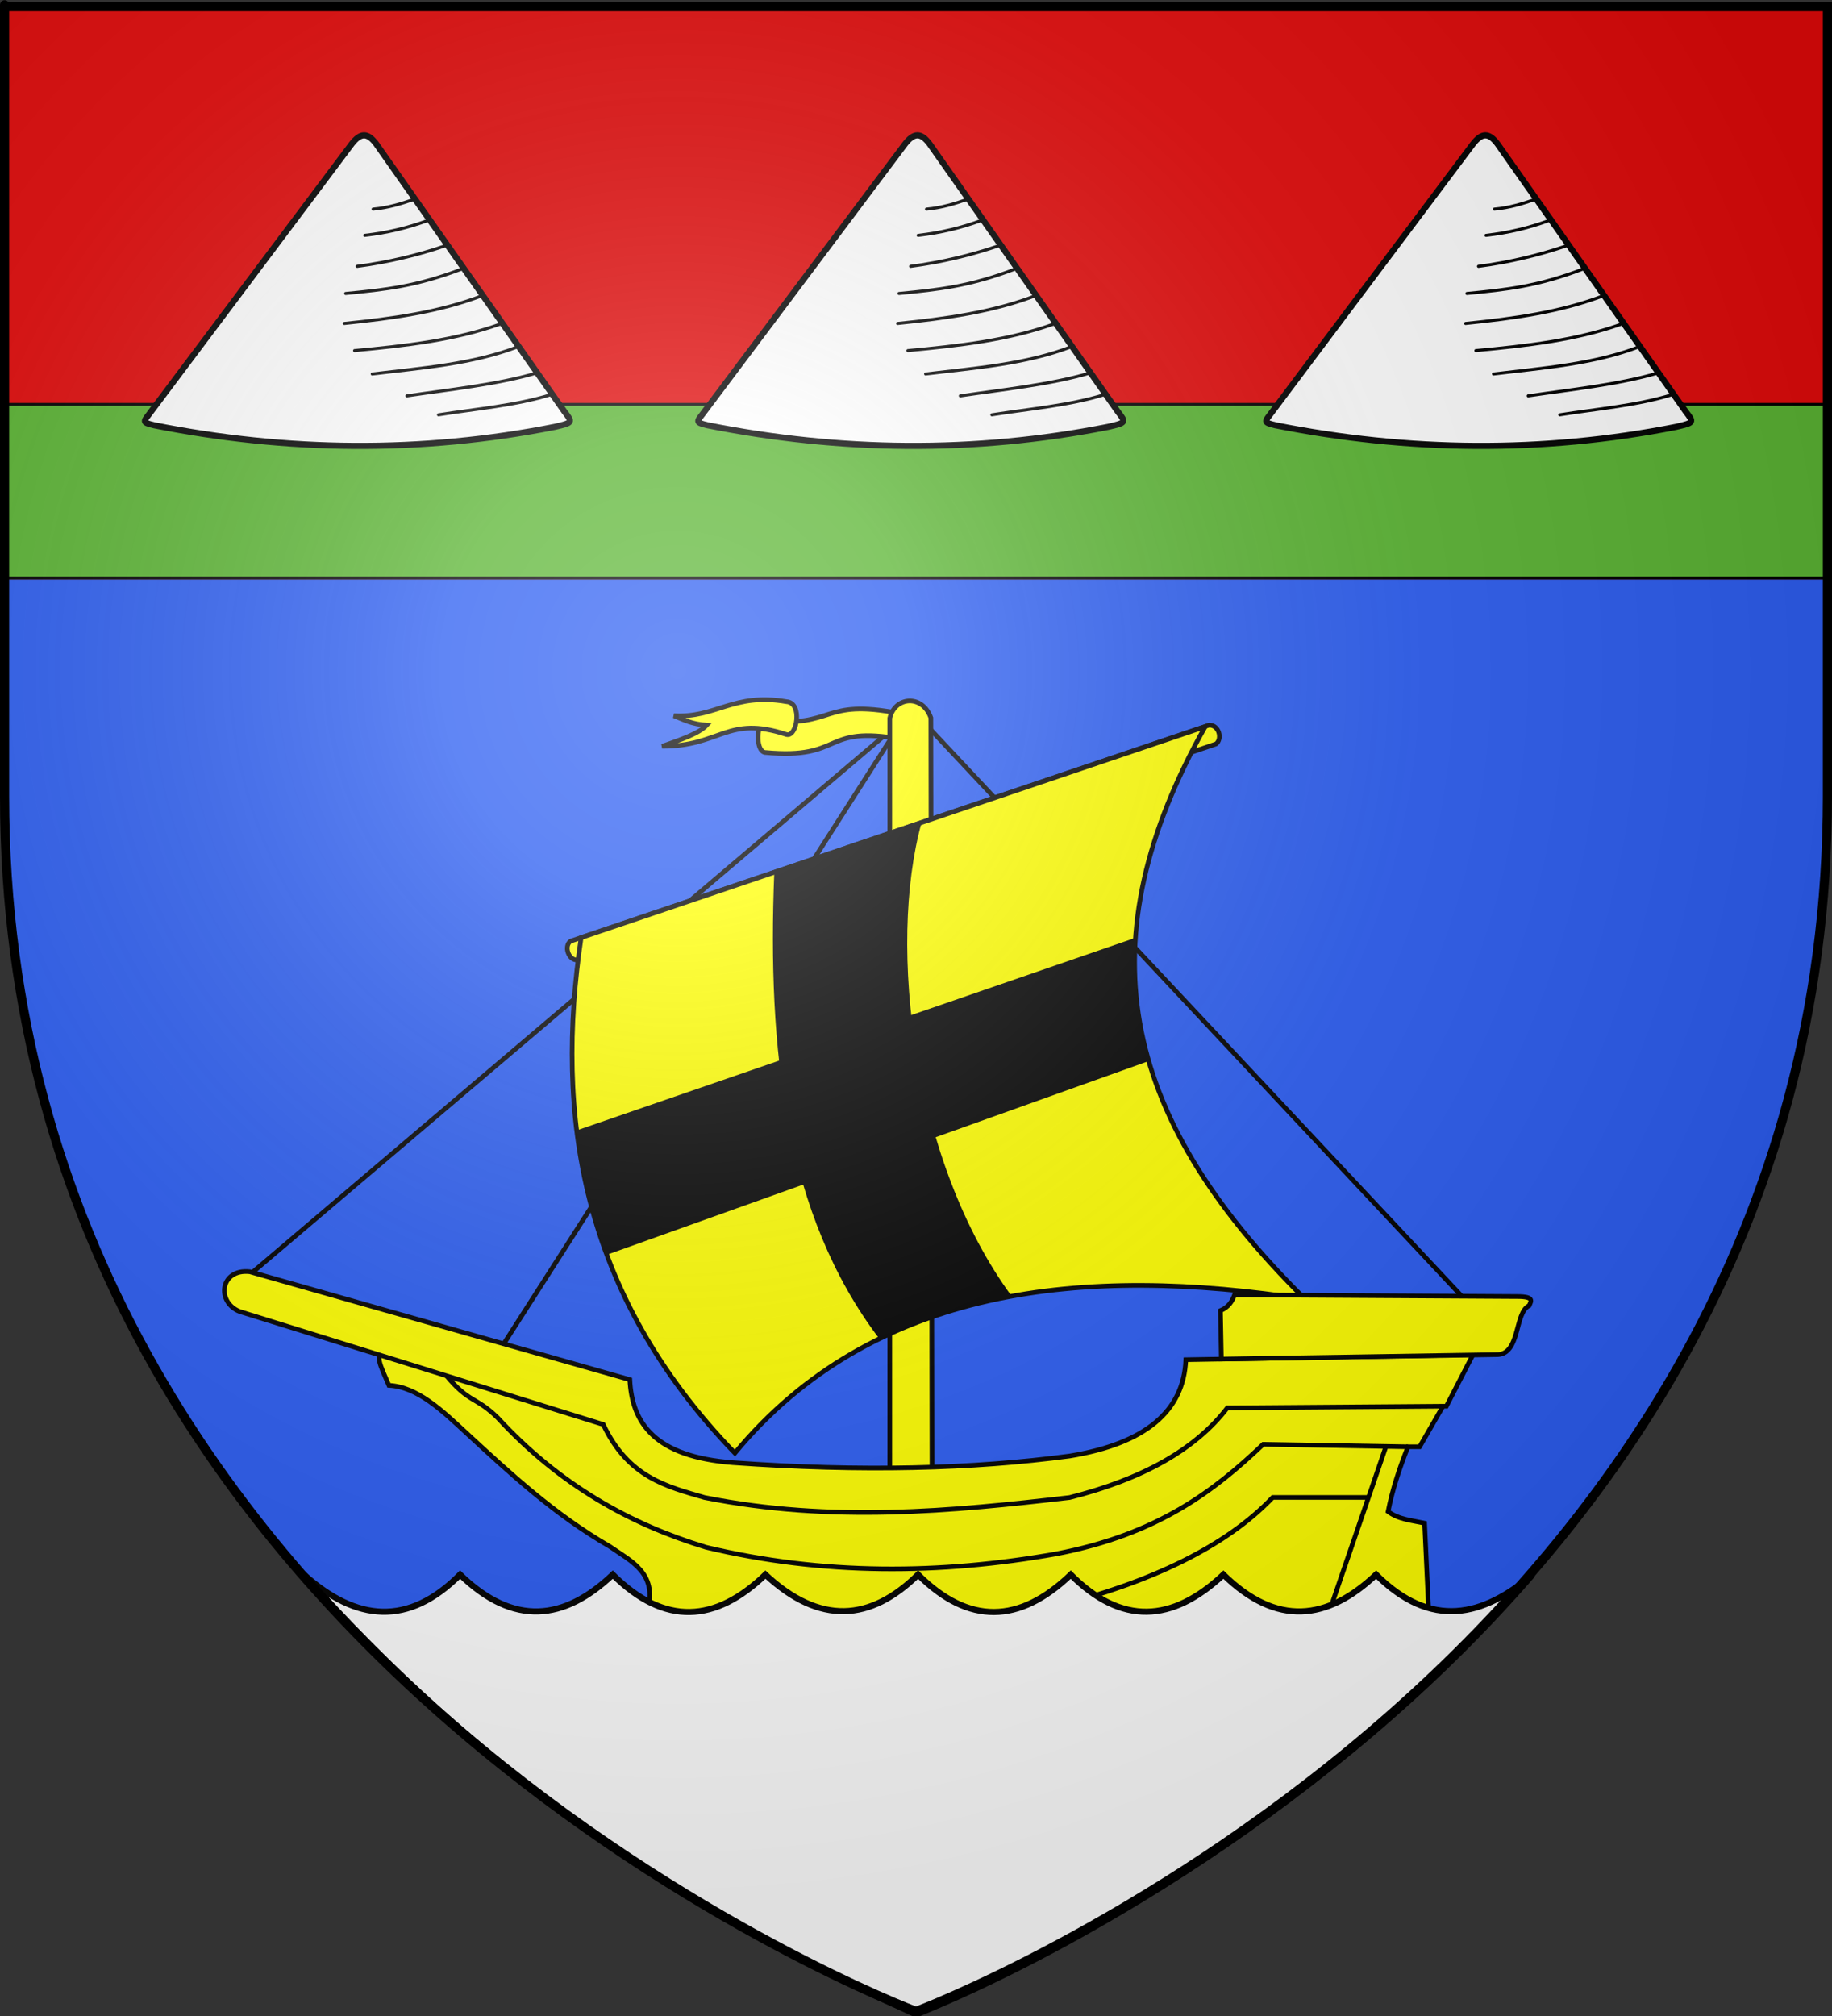 <?xml version="1.0" encoding="UTF-8" standalone="no"?>
<!-- Created with Inkscape (http://www.inkscape.org/) -->
<svg
   xmlns:svg="http://www.w3.org/2000/svg"
   xmlns="http://www.w3.org/2000/svg"
   xmlns:xlink="http://www.w3.org/1999/xlink"
   version="1.0"
   width="600"
   height="660"
   id="svg2155">
  <rect width="100%" height="100%" fill="#333333" stroke="none"/>
  <defs
     id="defs2157">
    <radialGradient
       cx="221.445"
       cy="226.331"
       r="300"
       fx="221.445"
       fy="226.331"
       id="radialGradient3163"
       xlink:href="#linearGradient2893"
       gradientUnits="userSpaceOnUse"
       gradientTransform="matrix(1.353,0,0,1.349,-77.629,-85.747)" />
    <radialGradient
       cx="225.524"
       cy="218.901"
       r="300"
       fx="225.524"
       fy="218.901"
       id="radialGradient2871"
       xlink:href="#linearGradient2955"
       gradientUnits="userSpaceOnUse"
       gradientTransform="matrix(0,1.386,-1.323,-5.741131e-8,-158.082,-109.541)" />
    <radialGradient
       cx="225.524"
       cy="218.901"
       r="300"
       fx="225.524"
       fy="218.901"
       id="radialGradient2865"
       xlink:href="#linearGradient2955"
       gradientUnits="userSpaceOnUse"
       gradientTransform="matrix(0,1.749,-1.593,-1.049767e-7,551.788,-191.29)" />
    <radialGradient
       cx="225.524"
       cy="218.901"
       r="300"
       fx="225.524"
       fy="218.901"
       id="radialGradient1911"
       xlink:href="#linearGradient2955"
       gradientUnits="userSpaceOnUse"
       gradientTransform="matrix(-4.167939e-4,2.183,-1.884,-3.599562e-4,615.597,-289.121)" />
    <clipPath
       id="clip">
      <path
         d="M 0,-200 L 0,600 L 300,600 L 300,-200 L 0,-200 z "
         id="path10" />
    </clipPath>
    <polygon
       points="0,-1 0.588,0.809 -0.951,-0.309 0.951,-0.309 -0.588,0.809 0,-1 "
       transform="scale(53,53)"
       id="star" />
    <radialGradient
       cx="225.524"
       cy="218.901"
       r="300"
       fx="225.524"
       fy="218.901"
       id="radialGradient2961"
       xlink:href="#linearGradient2955"
       gradientUnits="userSpaceOnUse"
       gradientTransform="matrix(-4.167939e-4,2.183,-1.884,-3.599562e-4,615.597,-289.121)" />
    <linearGradient
       id="linearGradient2955">
      <stop
         style="stop-color:#fd0000;stop-opacity:1"
         offset="0"
         id="stop2867" />
      <stop
         style="stop-color:#e77275;stop-opacity:0.659"
         offset="0.5"
         id="stop2873" />
      <stop
         style="stop-color:black;stop-opacity:0.323"
         offset="1"
         id="stop2959" />
    </linearGradient>
    <linearGradient
       id="linearGradient2885">
      <stop
         style="stop-color:white;stop-opacity:1"
         offset="0"
         id="stop2887" />
      <stop
         style="stop-color:white;stop-opacity:1"
         offset="0.229"
         id="stop2891" />
      <stop
         style="stop-color:black;stop-opacity:1"
         offset="1"
         id="stop2889" />
    </linearGradient>
    <linearGradient
       id="linearGradient2893">
      <stop
         style="stop-color:white;stop-opacity:0.314"
         offset="0"
         id="stop2895" />
      <stop
         style="stop-color:white;stop-opacity:0.251"
         offset="0.19"
         id="stop2897" />
      <stop
         style="stop-color:#6b6b6b;stop-opacity:0.125"
         offset="0.6"
         id="stop2901" />
      <stop
         style="stop-color:black;stop-opacity:0.125"
         offset="1"
         id="stop2899" />
    </linearGradient>
  </defs>
  <g
     style="display:inline"
     id="layer3">
    <g
       transform="translate(5.991843e-2,1.46)"
       style="fill:#2b5df2;fill-opacity:1;display:inline"
       id="g2228">
      <path
         d="M 300,658.5 C 300,658.5 598.5,546.18 598.5,260.728 C 598.5,-24.723 598.5,2.176 598.5,2.176 L 1.5,2.176 L 1.5,260.728 C 1.5,546.18 300,658.5 300,658.5 z "
         style="fill:#2b5df2;fill-opacity:1;fill-rule:evenodd;stroke:none;stroke-width:1px;stroke-linecap:butt;stroke-linejoin:miter;stroke-opacity:1"
         id="path2855" />
    </g>
  </g>
  <g
     style="display:inline"
     id="layer6">
    <g
       transform="matrix(0.761,0,0,0.761,11.597,-31.489)"
       style="display:inline"
       id="g4915">
      <g
         id="g15258">
        <path
           d="M 89.904,591.733 L 377.797,347.276 L 621.244,606.885"
           style="fill:none;fill-rule:evenodd;stroke:black;stroke-width:2;stroke-linecap:butt;stroke-linejoin:miter;stroke-miterlimit:4;stroke-dasharray:none;stroke-opacity:1"
           id="path7218" />
        <path
           d="M 197.99,625.068 L 375.777,347.276"
           style="fill:yellow;fill-rule:evenodd;stroke:black;stroke-width:2;stroke-linecap:butt;stroke-linejoin:miter;stroke-miterlimit:4;stroke-dasharray:none;stroke-opacity:1"
           id="path7220" />
        <path
           d="M 372.746,359.398 C 338.096,353.122 348.393,368.33 313.905,365.08 C 309.74,364.161 310.324,352.122 314.157,351.316 C 344.367,354.621 338.081,341.67 371.736,348.286 L 372.746,359.398 z "
           style="fill:yellow;fill-rule:evenodd;stroke:black;stroke-width:2;stroke-linecap:butt;stroke-linejoin:miter;stroke-miterlimit:4;stroke-dasharray:none;stroke-opacity:1"
           id="path7226" />
        <path
           d="M 367.696,350.306 L 367.696,679.616 L 385.878,678.606 L 385.373,350.18 C 381.737,339.921 369.859,341.023 367.696,350.306 z "
           style="fill:yellow;fill-rule:evenodd;stroke:black;stroke-width:2;stroke-linecap:butt;stroke-linejoin:miter;stroke-miterlimit:4;stroke-dasharray:none;stroke-opacity:1"
           id="path7216" />
        <path
           d="M 230.315,446.271 L 505.076,353.337 C 509.479,353.203 510.882,359.295 508.107,361.418 L 233.345,454.352 C 229.46,454.721 227.317,448.366 230.315,446.271 z "
           style="fill:yellow;fill-rule:evenodd;stroke:black;stroke-width:2;stroke-linecap:butt;stroke-linejoin:miter;stroke-miterlimit:4;stroke-dasharray:none;stroke-opacity:1"
           id="path7222" />
        <path
           d="M 301.025,666.484 C 360.482,594.741 451.503,585.577 546.493,600.319 C 465.184,520.105 452.269,445.16 503.435,353.968 L 234.86,444.755 C 223.607,520.651 234.264,597.503 301.025,666.484 z "
           style="fill:yellow;fill-rule:evenodd;stroke:black;stroke-width:2;stroke-linecap:butt;stroke-linejoin:miter;stroke-miterlimit:4;stroke-dasharray:none;stroke-opacity:1"
           id="path7224" />
        <path
           d="M 269.711,362.428 C 294.93,362.489 297.757,348.919 323.249,357.377 C 327.798,358.607 330.303,343.677 323.249,343.235 C 300.372,339.283 292.907,350.349 274.761,349.296 C 278.92,350.96 282.512,352.948 288.904,353.337 C 285.469,357.051 277.371,359.689 269.711,362.428 z "
           style="fill:yellow;fill-rule:evenodd;stroke:black;stroke-width:2;stroke-linecap:butt;stroke-linejoin:miter;stroke-miterlimit:4;stroke-dasharray:none;stroke-opacity:1"
           id="path7228" />
        <g
           id="g7207">
          <path
             d="M 152.857,625.219 C 144.058,620.87 149.078,630.076 152.143,637.362 C 164.434,637.98 175.044,648.197 185.714,658.076 C 204.523,675.404 223.231,692.8 247.143,706.648 C 256.38,713.037 267.593,718.029 263.571,733.791 C 324.945,748.043 416.118,751.164 556.429,735.934 C 555.42,740.027 554.832,744.225 555.714,748.791 C 567.175,750.497 579.783,749.332 592.143,748.791 C 598.86,748.539 599.299,745.39 600,742.362 L 597.857,696.648 C 592.419,695.481 586.688,695.047 582.143,691.648 C 583.972,682.362 586.984,673.076 590.714,663.791 L 595.714,663.791 L 606.429,645.219 L 602.143,639.505 L 505,638.791 L 480.714,663.791 L 440,675.934 L 297.857,676.648 C 297.857,676.648 259.286,667.362 257.857,664.505 C 256.429,661.648 245.714,643.076 245.714,643.076 L 152.857,617.362 L 152.857,625.219 z "
             style="fill:yellow;fill-rule:evenodd;stroke:black;stroke-width:2;stroke-linecap:butt;stroke-linejoin:miter;stroke-miterlimit:4;stroke-dasharray:none;stroke-opacity:1"
             id="path2770" />
          <path
             d="M 92.243,588.473 C 79.487,587.112 77.718,601.582 87.958,605.616 L 244.386,654.187 C 255.125,676.964 271.667,680.883 287.958,685.616 C 342.763,696.524 394.032,691.524 445.101,685.616 C 476.46,677.719 499.217,664.941 512.958,647.044 L 607.243,646.33 L 618.672,624.187 L 495.101,626.33 C 494.191,648.371 477.914,662.384 445.101,667.759 C 403.437,673.311 355.571,674.585 300.101,670.616 C 266.468,668.01 256.757,653.616 255.815,634.902 L 92.243,588.473 z "
             style="fill:yellow;fill-rule:evenodd;stroke:black;stroke-width:2;stroke-linecap:butt;stroke-linejoin:miter;stroke-miterlimit:4;stroke-dasharray:none;stroke-opacity:1"
             id="path1883" />
          <path
             d="M 590.714,663.791 L 528.393,662.719 C 507.185,682.858 483.051,701.472 439.286,709.862 C 389.27,718.71 339.063,719.092 288.571,707.005 C 256.338,697.203 225.935,680.576 198.929,651.291 C 189.508,642.095 186.724,645.105 176.786,633.076"
             style="fill:none;fill-rule:evenodd;stroke:black;stroke-width:2;stroke-linecap:butt;stroke-linejoin:miter;stroke-miterlimit:4;stroke-dasharray:none;stroke-opacity:1"
             id="path4544" />
          <path
             d="M 556.387,736.06 L 581.429,663.076"
             style="fill:none;fill-rule:evenodd;stroke:black;stroke-width:2;stroke-linecap:butt;stroke-linejoin:miter;stroke-miterlimit:4;stroke-dasharray:none;stroke-opacity:1"
             id="path5431" />
          <path
             d="M 573.214,685.576 L 532.5,685.576 C 512.364,706.692 480.251,722.078 438.214,732.719 C 382.375,742.456 323.163,738.703 263.571,733.434"
             style="fill:none;fill-rule:evenodd;stroke:black;stroke-width:2;stroke-linecap:butt;stroke-linejoin:miter;stroke-miterlimit:4;stroke-dasharray:none;stroke-opacity:1"
             id="path5433" />
          <path
             d="M 510.389,626.05 L 510,605.219 C 513.405,603.786 515.033,601.287 516.071,598.434 L 637.857,599.148 C 645.362,599.16 643.61,601.229 642.857,603.076 C 636.389,606.025 639.272,624.521 628.571,624.148 L 510.389,626.05 z "
             style="fill:yellow;fill-rule:evenodd;stroke:black;stroke-width:2;stroke-linecap:butt;stroke-linejoin:miter;stroke-miterlimit:4;stroke-dasharray:none;stroke-opacity:1"
             id="path5435" />
        </g>
        <path
           d="M 420.151,598.995 C 377.802,541.342 366.608,448.523 381.401,395.156 L 317.977,416.794 C 314.963,492.983 322.636,563.838 363.186,617.299 C 379.481,610.402 400.904,602.283 420.151,598.995 z "
           style="fill:black;fill-opacity:1;fill-rule:evenodd;stroke:none;stroke-width:1px;stroke-linecap:butt;stroke-linejoin:miter;stroke-opacity:1;display:inline"
           id="path12597" />
        <path
           d="M 245.819,581.221 C 239.881,564.177 235.522,544.722 232.938,527.678 L 473.251,444.882 C 472.939,466.108 475.565,484.049 478.935,497.911 L 245.819,581.221 z "
           style="fill:black;fill-opacity:1;fill-rule:evenodd;stroke:none;stroke-width:1px;stroke-linecap:butt;stroke-linejoin:miter;stroke-opacity:1;display:inline"
           id="path12599" />
      </g>
    </g>
  </g>
  <g
     id="layer7">
    <path
       d="M 99.565,515.511 C 116.717,530.873 133.767,532.503 150.681,515.5 C 168.23,532.53 184.796,530.589 200.681,515.5 C 217.717,532.404 234.358,531.206 250.681,515.5 C 268.458,532.034 285.046,530.862 300.681,515.5 C 317.227,532.012 333.896,531.607 350.681,515.5 C 367.225,532.088 383.898,531.29 400.681,515.5 C 418.104,532.53 434.685,530.589 450.681,515.5 C 468.844,533.554 485.671,529.226 501.937,515.5 C 436.363,591.31 348.002,640.184 300.018,659.5 C 220.134,623.236 155.929,578.78 99.565,515.511 z "
       style="fill:white;fill-opacity:1;fill-rule:evenodd;stroke:black;stroke-width:2;stroke-linecap:butt;stroke-linejoin:miter;stroke-miterlimit:4;stroke-dasharray:none;stroke-opacity:1"
       id="path2955" />
  </g>
  <g
     id="layer5">
    <rect
       width="597"
       height="188"
       x="1.593"
       y="1.657"
       style="opacity:1;fill:#e20909;fill-opacity:1;fill-rule:nonzero;stroke:none;stroke-width:4.543;stroke-linecap:round;stroke-linejoin:miter;stroke-miterlimit:4;stroke-dasharray:none;stroke-opacity:1"
       id="rect3118" />
    <rect
       width="596.33"
       height="56.83"
       x="1.889"
       y="132.397"
       style="opacity:1;fill:#5ab532;fill-opacity:1;fill-rule:nonzero;stroke:black;stroke-width:0.938;stroke-linecap:round;stroke-linejoin:miter;stroke-miterlimit:4;stroke-dasharray:none;stroke-opacity:1"
       id="rect4934" />
    <g
       transform="translate(-631.714,-2.667)"
       id="g8610">
      <path
         d="M 746.889,49.805 L 680.365,138.504 C 678.599,140.792 678.48,140.984 682.121,141.886 C 725.737,150.55 769.515,151.08 813.478,142.406 C 819.331,141.046 819.325,140.978 816.6,137.464 L 754.953,49.805 C 752.106,46.013 749.84,46.025 746.889,49.805 z "
         style="fill:white;fill-opacity:1;fill-rule:evenodd;stroke:black;stroke-width:2;stroke-linecap:butt;stroke-linejoin:miter;stroke-miterlimit:4;stroke-dasharray:none;stroke-opacity:1"
         id="path2846" />
      <path
         d="M 812.292,131.833 C 800.837,135.428 787.456,136.554 775.331,138.473"
         style="fill:white;fill-opacity:1;fill-rule:evenodd;stroke:black;stroke-width:1;stroke-linecap:round;stroke-linejoin:miter;stroke-miterlimit:4;stroke-dasharray:none;stroke-opacity:1"
         id="path3733" />
      <path
         d="M 807.335,124.825 C 794.656,128.565 778.7,130.243 764.993,132.268"
         style="fill:white;fill-opacity:1;fill-rule:evenodd;stroke:black;stroke-width:1;stroke-linecap:round;stroke-linejoin:miter;stroke-miterlimit:4;stroke-dasharray:none;stroke-opacity:1"
         id="path3735" />
      <path
         d="M 801.306,116.203 C 786.518,121.895 769.888,123.146 753.627,125.106"
         style="fill:white;fill-opacity:1;fill-rule:evenodd;stroke:black;stroke-width:1;stroke-linecap:round;stroke-linejoin:miter;stroke-miterlimit:4;stroke-dasharray:none;stroke-opacity:1"
         id="path3737" />
      <path
         d="M 789.684,99.448 C 775.634,104.841 760.239,106.97 744.463,108.566"
         style="fill:white;fill-opacity:1;fill-rule:evenodd;stroke:black;stroke-width:1;stroke-linecap:round;stroke-linejoin:miter;stroke-miterlimit:4;stroke-dasharray:none;stroke-opacity:1"
         id="path3741" />
      <path
         d="M 783.343,90.589 C 768.23,96.434 757.755,97.515 744.923,98.751"
         style="fill:white;fill-opacity:1;fill-rule:evenodd;stroke:black;stroke-width:1;stroke-linecap:round;stroke-linejoin:miter;stroke-miterlimit:4;stroke-dasharray:none;stroke-opacity:1"
         id="path3743" />
      <path
         d="M 777.804,83.039 C 768.992,86.082 758.903,88.547 748.71,89.863"
         style="fill:white;fill-opacity:1;fill-rule:evenodd;stroke:black;stroke-width:1;stroke-linecap:round;stroke-linejoin:miter;stroke-miterlimit:4;stroke-dasharray:none;stroke-opacity:1"
         id="path3745" />
      <path
         d="M 796.043,108.591 C 780.881,114.088 764.283,115.927 747.844,117.448"
         style="fill:white;fill-opacity:1;fill-rule:evenodd;stroke:black;stroke-width:1;stroke-linecap:round;stroke-linejoin:miter;stroke-miterlimit:4;stroke-dasharray:none;stroke-opacity:1"
         id="path3747" />
      <path
         d="M 772.127,74.738 C 765.235,77.301 758.42,78.89 751.181,79.719"
         style="fill:white;fill-opacity:1;fill-rule:evenodd;stroke:black;stroke-width:1;stroke-linecap:round;stroke-linejoin:miter;stroke-miterlimit:4;stroke-dasharray:none;stroke-opacity:1"
         id="path3749" />
      <path
         d="M 767.338,67.906 C 763.051,69.387 758.885,70.683 753.912,71.135"
         style="fill:white;fill-opacity:1;fill-rule:evenodd;stroke:black;stroke-width:1;stroke-linecap:round;stroke-linejoin:miter;stroke-miterlimit:4;stroke-dasharray:none;stroke-opacity:1"
         id="path3751" />
    </g>
    <g
       transform="translate(-450.48,-2.667)"
       id="g8622">
      <path
         d="M 746.889,49.805 L 680.365,138.504 C 678.599,140.792 678.48,140.984 682.121,141.886 C 725.737,150.55 769.515,151.08 813.478,142.406 C 819.331,141.046 819.325,140.978 816.6,137.464 L 754.953,49.805 C 752.106,46.013 749.84,46.025 746.889,49.805 z "
         style="fill:white;fill-opacity:1;fill-rule:evenodd;stroke:black;stroke-width:2;stroke-linecap:butt;stroke-linejoin:miter;stroke-miterlimit:4;stroke-dasharray:none;stroke-opacity:1"
         id="path8624" />
      <path
         d="M 812.292,131.833 C 800.837,135.428 787.456,136.554 775.331,138.473"
         style="fill:white;fill-opacity:1;fill-rule:evenodd;stroke:black;stroke-width:1;stroke-linecap:round;stroke-linejoin:miter;stroke-miterlimit:4;stroke-dasharray:none;stroke-opacity:1"
         id="path8626" />
      <path
         d="M 807.335,124.825 C 794.656,128.565 778.7,130.243 764.993,132.268"
         style="fill:white;fill-opacity:1;fill-rule:evenodd;stroke:black;stroke-width:1;stroke-linecap:round;stroke-linejoin:miter;stroke-miterlimit:4;stroke-dasharray:none;stroke-opacity:1"
         id="path8628" />
      <path
         d="M 801.306,116.203 C 786.518,121.895 769.888,123.146 753.627,125.106"
         style="fill:white;fill-opacity:1;fill-rule:evenodd;stroke:black;stroke-width:1;stroke-linecap:round;stroke-linejoin:miter;stroke-miterlimit:4;stroke-dasharray:none;stroke-opacity:1"
         id="path8630" />
      <path
         d="M 789.684,99.448 C 775.634,104.841 760.239,106.97 744.463,108.566"
         style="fill:white;fill-opacity:1;fill-rule:evenodd;stroke:black;stroke-width:1;stroke-linecap:round;stroke-linejoin:miter;stroke-miterlimit:4;stroke-dasharray:none;stroke-opacity:1"
         id="path8632" />
      <path
         d="M 783.343,90.589 C 768.23,96.434 757.755,97.515 744.923,98.751"
         style="fill:white;fill-opacity:1;fill-rule:evenodd;stroke:black;stroke-width:1;stroke-linecap:round;stroke-linejoin:miter;stroke-miterlimit:4;stroke-dasharray:none;stroke-opacity:1"
         id="path8634" />
      <path
         d="M 777.804,83.039 C 768.992,86.082 758.903,88.547 748.71,89.863"
         style="fill:white;fill-opacity:1;fill-rule:evenodd;stroke:black;stroke-width:1;stroke-linecap:round;stroke-linejoin:miter;stroke-miterlimit:4;stroke-dasharray:none;stroke-opacity:1"
         id="path8636" />
      <path
         d="M 796.043,108.591 C 780.881,114.088 764.283,115.927 747.844,117.448"
         style="fill:white;fill-opacity:1;fill-rule:evenodd;stroke:black;stroke-width:1;stroke-linecap:round;stroke-linejoin:miter;stroke-miterlimit:4;stroke-dasharray:none;stroke-opacity:1"
         id="path8638" />
      <path
         d="M 772.127,74.738 C 765.235,77.301 758.42,78.89 751.181,79.719"
         style="fill:white;fill-opacity:1;fill-rule:evenodd;stroke:black;stroke-width:1;stroke-linecap:round;stroke-linejoin:miter;stroke-miterlimit:4;stroke-dasharray:none;stroke-opacity:1"
         id="path8640" />
      <path
         d="M 767.338,67.906 C 763.051,69.387 758.885,70.683 753.912,71.135"
         style="fill:white;fill-opacity:1;fill-rule:evenodd;stroke:black;stroke-width:1;stroke-linecap:round;stroke-linejoin:miter;stroke-miterlimit:4;stroke-dasharray:none;stroke-opacity:1"
         id="path8642" />
    </g>
    <g
       transform="translate(-264.481,-2.667)"
       id="g8666">
      <path
         d="M 746.889,49.805 L 680.365,138.504 C 678.599,140.792 678.48,140.984 682.121,141.886 C 725.737,150.55 769.515,151.08 813.478,142.406 C 819.331,141.046 819.325,140.978 816.6,137.464 L 754.953,49.805 C 752.106,46.013 749.84,46.025 746.889,49.805 z "
         style="fill:white;fill-opacity:1;fill-rule:evenodd;stroke:black;stroke-width:2;stroke-linecap:butt;stroke-linejoin:miter;stroke-miterlimit:4;stroke-dasharray:none;stroke-opacity:1"
         id="path8668" />
      <path
         d="M 812.292,131.833 C 800.837,135.428 787.456,136.554 775.331,138.473"
         style="fill:white;fill-opacity:1;fill-rule:evenodd;stroke:black;stroke-width:1;stroke-linecap:round;stroke-linejoin:miter;stroke-miterlimit:4;stroke-dasharray:none;stroke-opacity:1"
         id="path8670" />
      <path
         d="M 807.335,124.825 C 794.656,128.565 778.7,130.243 764.993,132.268"
         style="fill:white;fill-opacity:1;fill-rule:evenodd;stroke:black;stroke-width:1;stroke-linecap:round;stroke-linejoin:miter;stroke-miterlimit:4;stroke-dasharray:none;stroke-opacity:1"
         id="path8672" />
      <path
         d="M 801.306,116.203 C 786.518,121.895 769.888,123.146 753.627,125.106"
         style="fill:white;fill-opacity:1;fill-rule:evenodd;stroke:black;stroke-width:1;stroke-linecap:round;stroke-linejoin:miter;stroke-miterlimit:4;stroke-dasharray:none;stroke-opacity:1"
         id="path8674" />
      <path
         d="M 789.684,99.448 C 775.634,104.841 760.239,106.97 744.463,108.566"
         style="fill:white;fill-opacity:1;fill-rule:evenodd;stroke:black;stroke-width:1;stroke-linecap:round;stroke-linejoin:miter;stroke-miterlimit:4;stroke-dasharray:none;stroke-opacity:1"
         id="path8676" />
      <path
         d="M 783.343,90.589 C 768.23,96.434 757.755,97.515 744.923,98.751"
         style="fill:white;fill-opacity:1;fill-rule:evenodd;stroke:black;stroke-width:1;stroke-linecap:round;stroke-linejoin:miter;stroke-miterlimit:4;stroke-dasharray:none;stroke-opacity:1"
         id="path8678" />
      <path
         d="M 777.804,83.039 C 768.992,86.082 758.903,88.547 748.71,89.863"
         style="fill:white;fill-opacity:1;fill-rule:evenodd;stroke:black;stroke-width:1;stroke-linecap:round;stroke-linejoin:miter;stroke-miterlimit:4;stroke-dasharray:none;stroke-opacity:1"
         id="path8680" />
      <path
         d="M 796.043,108.591 C 780.881,114.088 764.283,115.927 747.844,117.448"
         style="fill:white;fill-opacity:1;fill-rule:evenodd;stroke:black;stroke-width:1;stroke-linecap:round;stroke-linejoin:miter;stroke-miterlimit:4;stroke-dasharray:none;stroke-opacity:1"
         id="path8682" />
      <path
         d="M 772.127,74.738 C 765.235,77.301 758.42,78.89 751.181,79.719"
         style="fill:white;fill-opacity:1;fill-rule:evenodd;stroke:black;stroke-width:1;stroke-linecap:round;stroke-linejoin:miter;stroke-miterlimit:4;stroke-dasharray:none;stroke-opacity:1"
         id="path8684" />
      <path
         d="M 767.338,67.906 C 763.051,69.387 758.885,70.683 753.912,71.135"
         style="fill:white;fill-opacity:1;fill-rule:evenodd;stroke:black;stroke-width:1;stroke-linecap:round;stroke-linejoin:miter;stroke-miterlimit:4;stroke-dasharray:none;stroke-opacity:1"
         id="path8686" />
    </g>
  </g>
  <g
     transform="translate(-71.429,-250.934)"
     style="display:inline"
     id="layer1">
    <g
       transform="translate(71.429,250.934)"
       id="g2217">
      <g
         id="layer4" />
      <g
         id="layer2">
        <path
           d="M 300,658.5 C 300,658.5 598.5,546.18 598.5,260.728 C 598.5,-24.723 598.5,2.176 598.5,2.176 L 1.5,2.176 L 1.5,260.728 C 1.5,546.18 300,658.5 300,658.5 z "
           style="opacity:1;fill:url(#radialGradient3163);fill-opacity:1;fill-rule:evenodd;stroke:none;stroke-width:1px;stroke-linecap:butt;stroke-linejoin:miter;stroke-opacity:1"
           id="path2875" />
      </g>
      <g
         id="g2224">
        <path
           d="M 300,658.5 C 300,658.5 1.5,546.18 1.5,260.728 C 1.5,-24.723 1.5,2.176 1.5,2.176 L 598.5,2.176 L 598.5,260.728 C 598.5,546.18 300,658.5 300,658.5 z "
           style="opacity:1;fill:none;fill-opacity:1;fill-rule:evenodd;stroke:black;stroke-width:3;stroke-linecap:butt;stroke-linejoin:miter;stroke-miterlimit:4;stroke-dasharray:none;stroke-opacity:1"
           id="path1411" />
      </g>
    </g>
  </g>
</svg>
